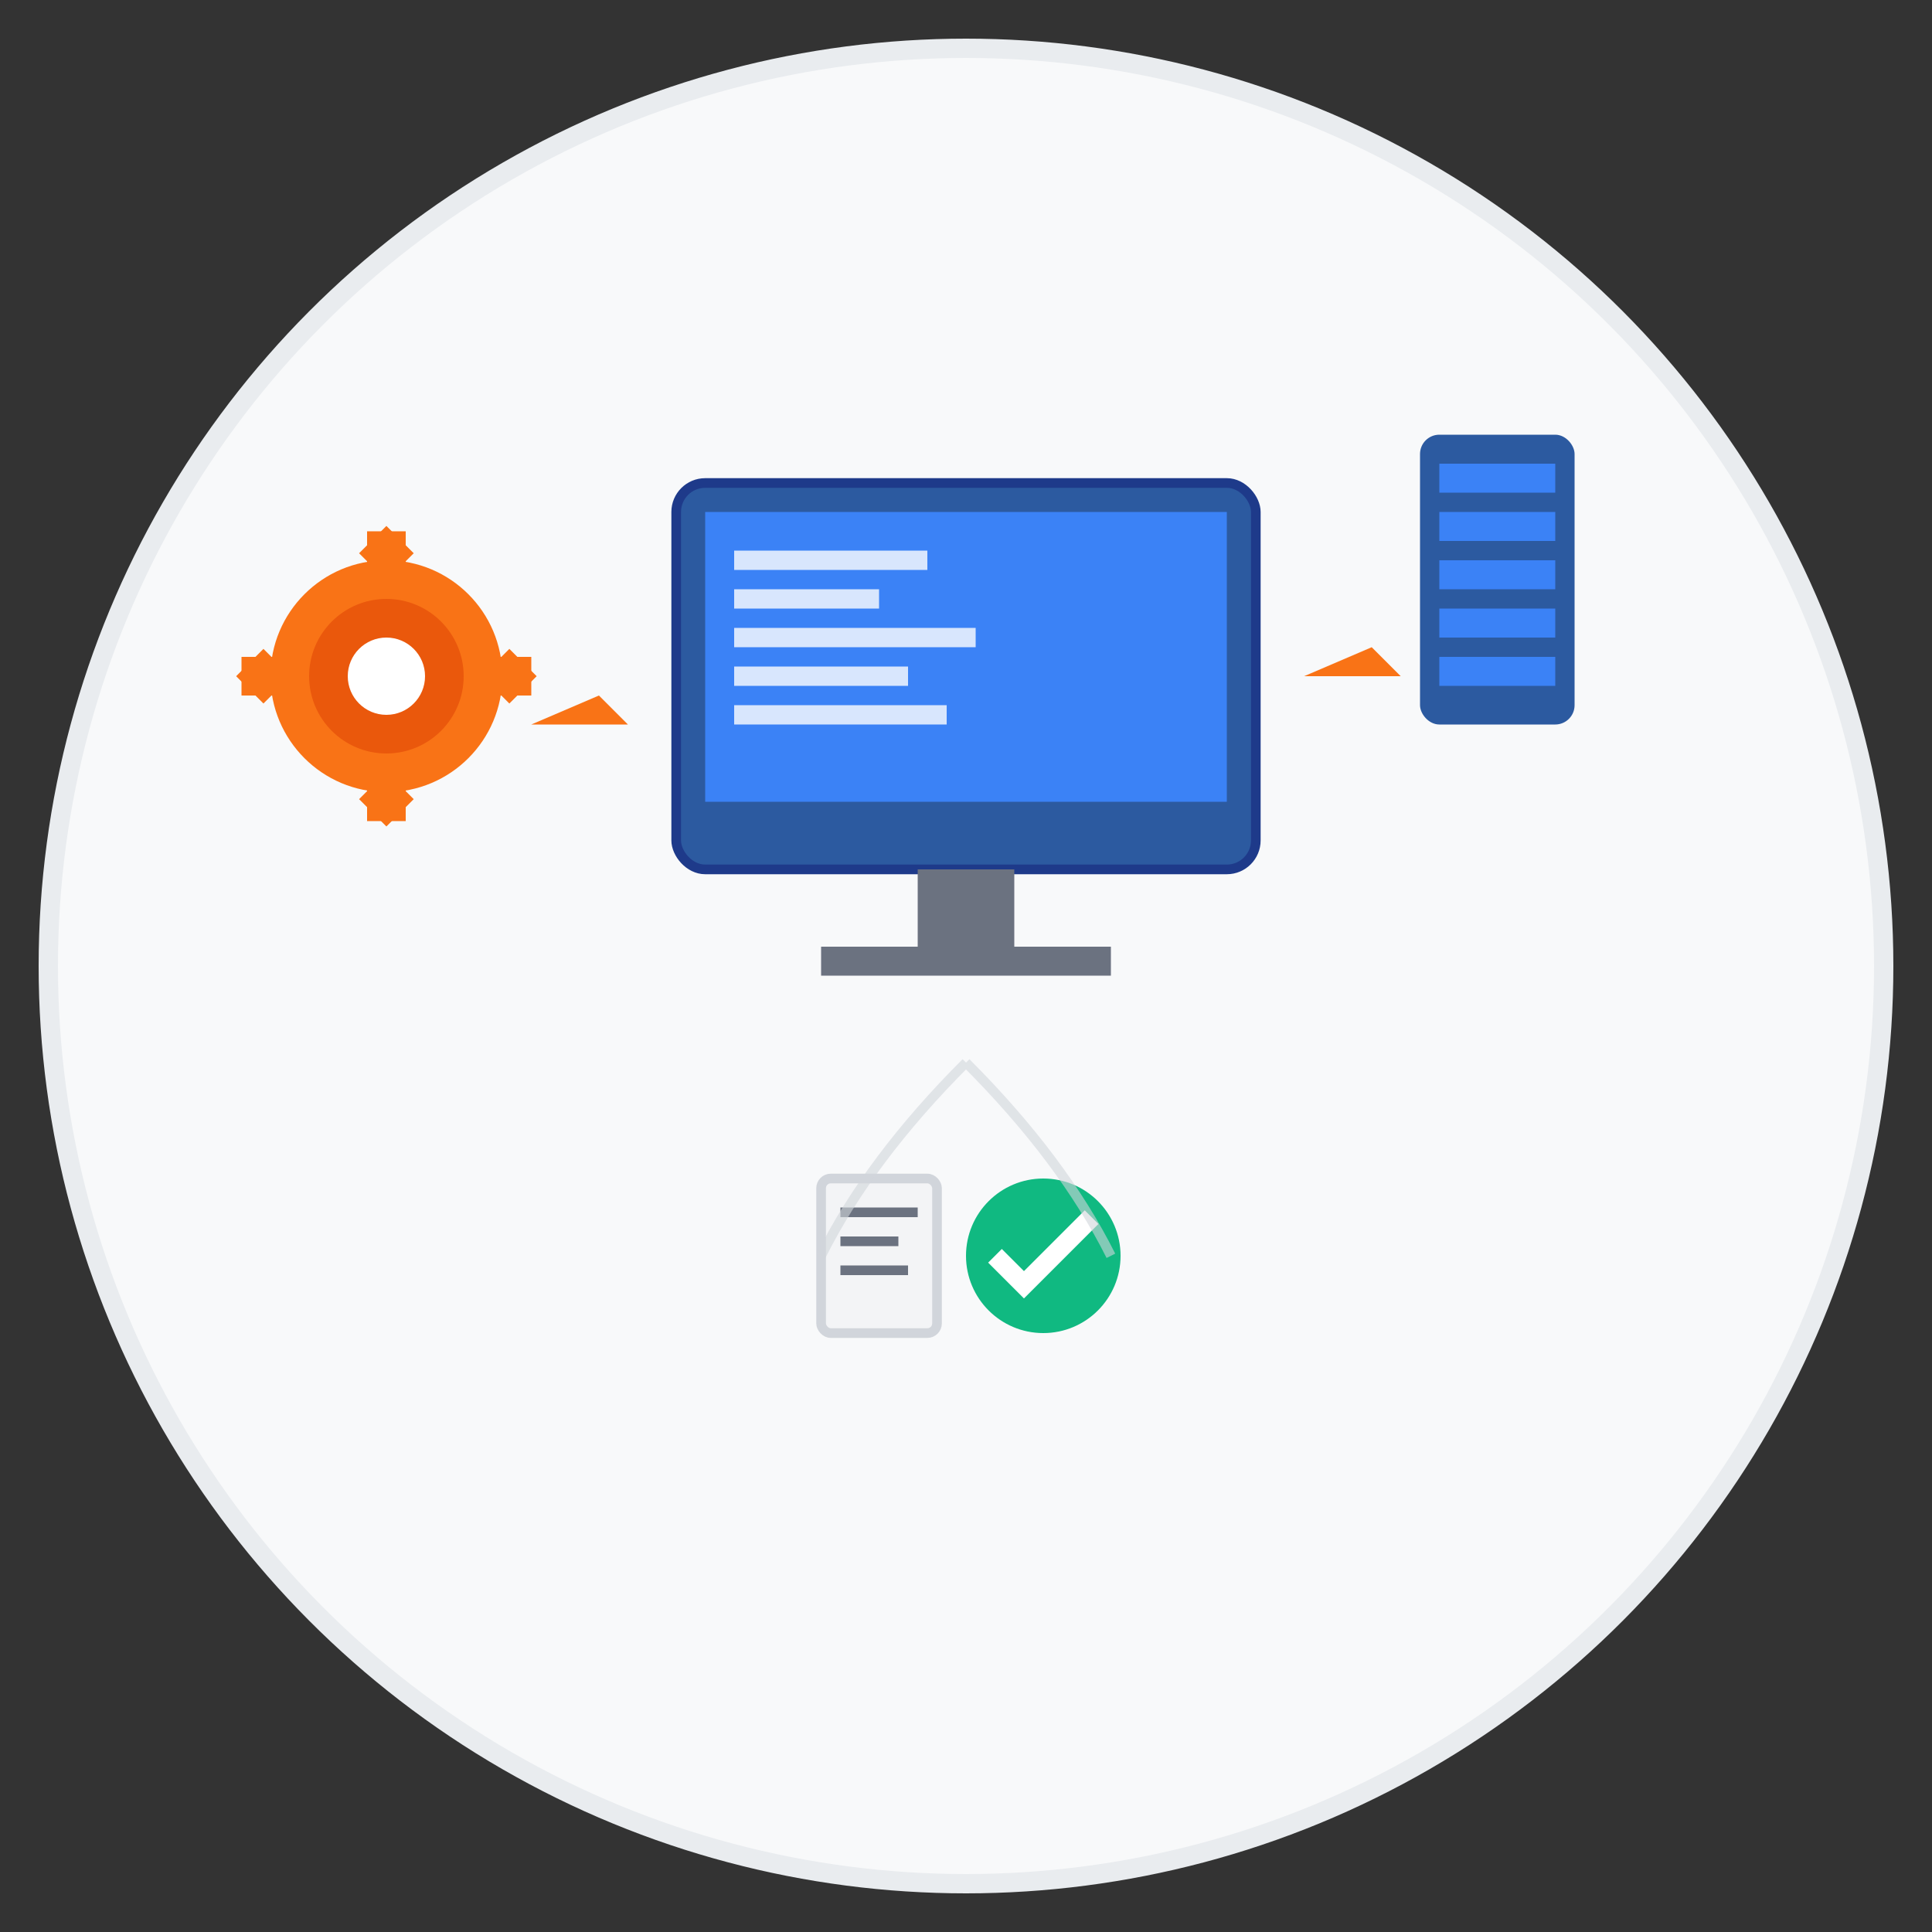 <svg viewBox="0 0 200 200" xmlns="http://www.w3.org/2000/svg">
  <rect x="0" y="0" width="200" height="200" fill="#333333" stroke="none"/>
  <!-- Background circle -->
  <circle cx="100" cy="100" r="95" fill="#f8f9fa" stroke="#e9ecef" stroke-width="2"/>
  
  <!-- Main computer screen -->
  <rect x="70" y="50" width="60" height="40" rx="3" fill="#2c5aa0" stroke="#1e3a8a" stroke-width="1"/>
  <rect x="73" y="53" width="54" height="30" fill="#3b82f6"/>
  
  <!-- Screen content lines (representing code/config) -->
  <rect x="76" y="57" width="20" height="2" fill="#ffffff" opacity="0.8"/>
  <rect x="76" y="61" width="15" height="2" fill="#ffffff" opacity="0.8"/>
  <rect x="76" y="65" width="25" height="2" fill="#ffffff" opacity="0.8"/>
  <rect x="76" y="69" width="18" height="2" fill="#ffffff" opacity="0.8"/>
  <rect x="76" y="73" width="22" height="2" fill="#ffffff" opacity="0.8"/>
  
  <!-- Computer stand -->
  <rect x="95" y="90" width="10" height="8" fill="#6b7280"/>
  <rect x="85" y="98" width="30" height="3" fill="#6b7280"/>
  
  <!-- Settings gear (left side) -->
  <g transform="translate(40, 70)">
    <circle cx="0" cy="0" r="12" fill="#f97316"/>
    <circle cx="0" cy="0" r="8" fill="#ea580c"/>
    <circle cx="0" cy="0" r="4" fill="#ffffff"/>
    <!-- Gear teeth -->
    <rect x="-2" y="-15" width="4" height="6" fill="#f97316"/>
    <rect x="-2" y="9" width="4" height="6" fill="#f97316"/>
    <rect x="-15" y="-2" width="6" height="4" fill="#f97316"/>
    <rect x="9" y="-2" width="6" height="4" fill="#f97316"/>
    <rect x="-11" y="-11" width="4" height="4" fill="#f97316" transform="rotate(45)"/>
    <rect x="7" y="-11" width="4" height="4" fill="#f97316" transform="rotate(45)"/>
    <rect x="-11" y="7" width="4" height="4" fill="#f97316" transform="rotate(45)"/>
    <rect x="7" y="7" width="4" height="4" fill="#f97316" transform="rotate(45)"/>
  </g>
  
  <!-- Data flow arrows -->
  <g fill="#f97316">
    <!-- Arrow from gear to computer -->
    <path d="M 55 75 L 65 75 L 62 72 M 65 75 L 62 78"/>
    
    <!-- Arrow from computer to right -->
    <path d="M 135 70 L 145 70 L 142 67 M 145 70 L 142 73"/>
  </g>
  
  <!-- Data nodes/servers (right side) -->
  <g transform="translate(155, 60)">
    <rect x="-8" y="-15" width="16" height="30" rx="2" fill="#2c5aa0"/>
    <rect x="-6" y="-12" width="12" height="3" fill="#3b82f6"/>
    <rect x="-6" y="-7" width="12" height="3" fill="#3b82f6"/>
    <rect x="-6" y="-2" width="12" height="3" fill="#3b82f6"/>
    <rect x="-6" y="3" width="12" height="3" fill="#3b82f6"/>
    <rect x="-6" y="8" width="12" height="3" fill="#3b82f6"/>
  </g>
  
  <!-- Configuration symbols -->
  <g transform="translate(100, 130)">
    <!-- Config file icon -->
    <rect x="-15" y="-8" width="12" height="16" rx="1" fill="#f3f4f6" stroke="#d1d5db"/>
    <rect x="-13" y="-5" width="8" height="1" fill="#6b7280"/>
    <rect x="-13" y="-2" width="6" height="1" fill="#6b7280"/>
    <rect x="-13" y="1" width="7" height="1" fill="#6b7280"/>
    
    <!-- Setup checkmark -->
    <circle cx="8" cy="0" r="8" fill="#10b981"/>
    <path d="M 3 0 L 6 3 L 13 -4" stroke="#ffffff" stroke-width="2" fill="none"/>
  </g>
  
  <!-- Connection lines -->
  <g stroke="#d1d5db" stroke-width="1" fill="none" opacity="0.6">
    <path d="M 100 110 Q 90 120 85 130"/>
    <path d="M 100 110 Q 110 120 115 130"/>
  </g>
</svg>